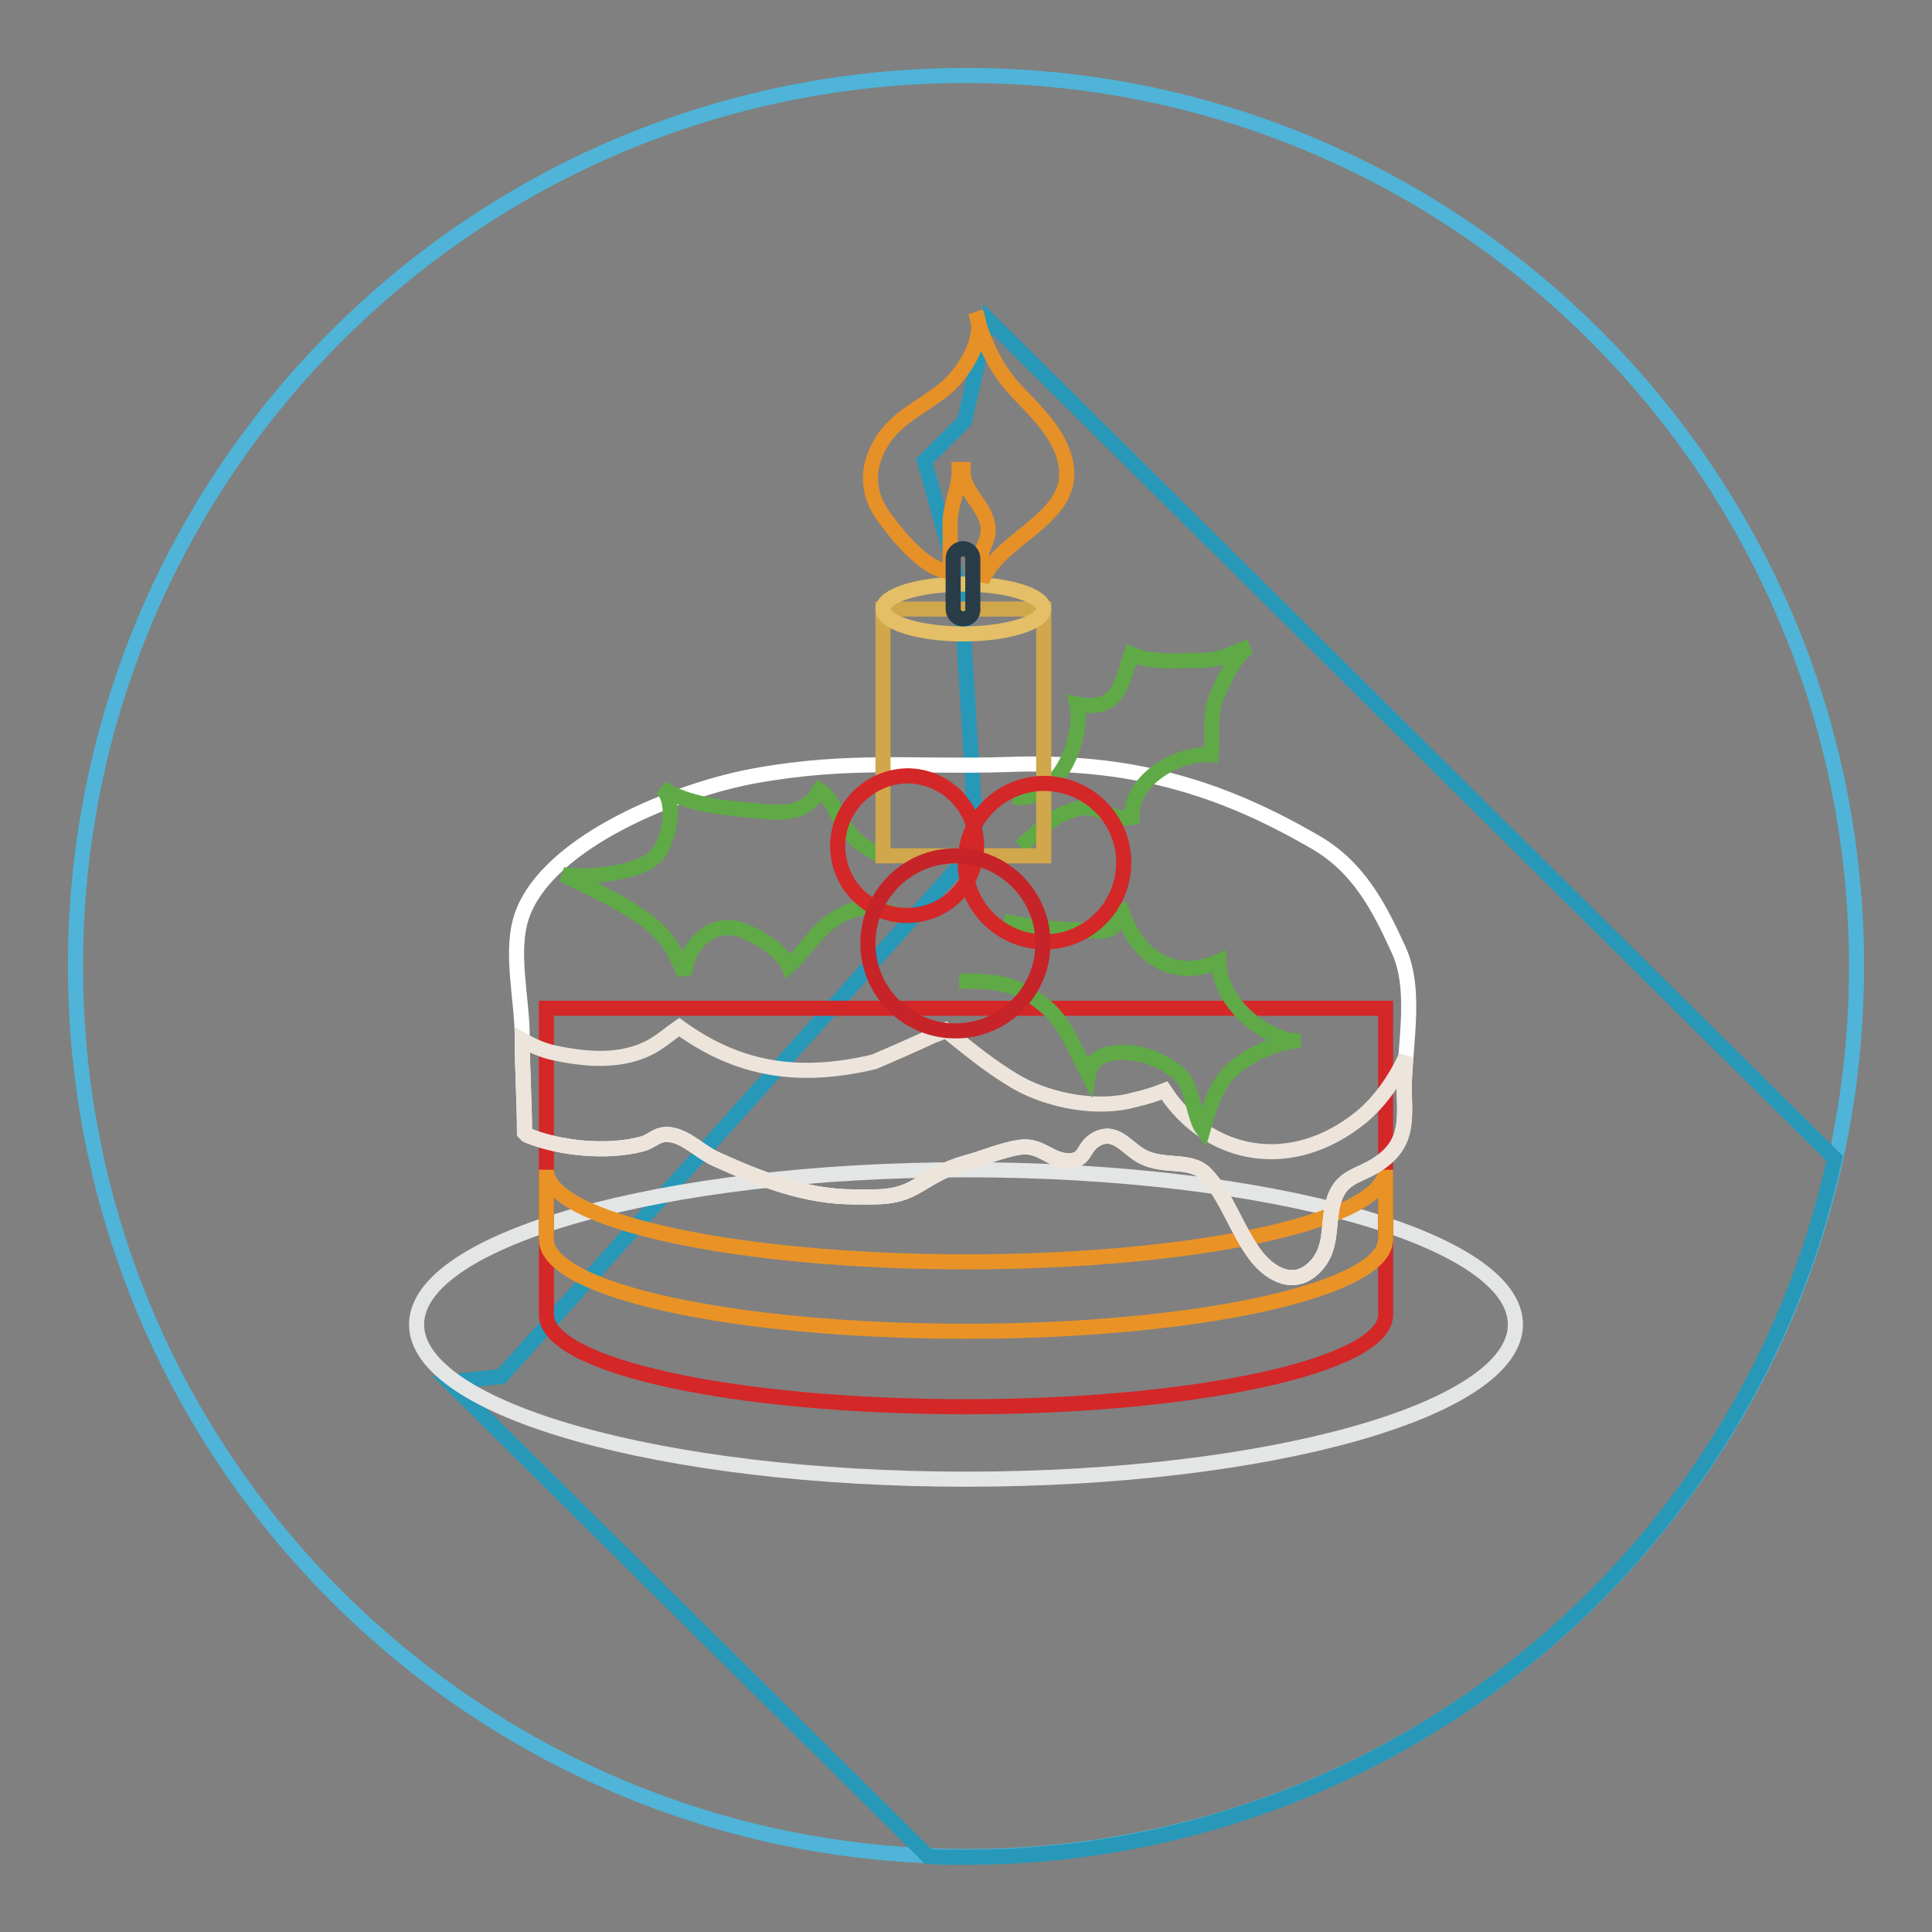 <?xml version="1.0" encoding="utf-8"?>
<!-- Svg Vector Icons : http://www.onlinewebfonts.com/icon -->
<!DOCTYPE svg PUBLIC "-//W3C//DTD SVG 1.1//EN" "http://www.w3.org/Graphics/SVG/1.1/DTD/svg11.dtd">
<svg version="1.1" xmlns="http://www.w3.org/2000/svg" xmlns:xlink="http://www.w3.org/1999/xlink" x="0px" y="0px" viewBox="0 0 256 256" enable-background="new 0 0 256 256" xml:space="preserve">
<rect x="0" y="0" width="256" height="256" fill="#808080" stroke="none"/>
<g> <path stroke-width="2" fill-opacity="0" stroke="#4fb4d8"  d="M10,128c0,65.2,52.8,118,118,118c65.2,0,118-52.8,118-118c0-65.2-52.8-118-118-118C62.8,10,10,62.8,10,128z "/> <path stroke-width="2" fill-opacity="0" stroke="#2798b8"  d="M130.9,42.3l-3.1,13.5l-5.3,5.3l3.7,13.1l1.3,6.6l1.9,31.4l-63,70.2l-6.9,0.7l63.5,62.9 c1.6,0.1,3.2,0.1,4.9,0.1c56.4,0,103.6-39.6,115.2-92.6L130.9,42.3z"/> <path stroke-width="2" fill-opacity="0" stroke="#e4e5e5"  d="M55.2,175.5c0,11.3,32.6,20.5,72.8,20.5s72.8-9.2,72.8-20.5c0-11.3-32.6-20.5-72.8-20.5 S55.2,164.2,55.2,175.5L55.2,175.5z"/> <path stroke-width="2" fill-opacity="0" stroke="#d42728"  d="M72.4,133.6v40.6c0,6.8,24.9,12.2,55.6,12.2c30.7,0,55.6-5.5,55.6-12.2v-40.6H72.4z"/> <path stroke-width="2" fill-opacity="0" stroke="#e99327"  d="M128,167.2c-30.7,0-55.6-5.5-55.6-12.2v9.2c0,6.8,24.9,12.2,55.6,12.2c30.7,0,55.6-5.5,55.6-12.2V155 C183.6,161.7,158.7,167.2,128,167.2z"/> <path stroke-width="2" fill-opacity="0" stroke="#ffffff"  d="M69.8,150.4c4.3,1.8,10.7,2.4,15.2,1.2c1.6-0.4,2.1-1.6,4.1-1.2c2,0.4,3.8,2.3,5.8,3.2c6,2.7,11.8,5,18.4,5 c3.2,0,5.5,0.2,8.3-1.5c2.2-1.3,3.8-2.3,6.3-3c2.3-0.6,5-1.8,7.4-2.1c2.6-0.3,3.8,1.7,6.1,1.8c2.6,0.1,1.9-1.7,3.8-2.8 c2.4-1.4,3.9,0.8,5.6,1.9c3.1,2.1,6.8,0.4,9,2.7c2.7,2.8,4.2,7.7,6.7,10.9c2,2.5,5,4,7.6,1.5c2.5-2.4,1.8-5.5,2.5-8.4 c1-4.1,3.6-3.5,6.6-5.8c2.9-2.2,3-4.8,2.9-8.1c-0.3-6.1,1.9-14.1-0.8-19.9c-2.6-5.7-5.3-10.9-11-14.2 c-12.9-7.5-24.8-10.9-40.8-10.3c-12.2,0.4-20.8-0.8-33.5,1.5c-9.9,1.8-27.2,8.5-30.8,18.4c-1.7,4.8,0,11,0,16.3 c0,4.3,0.3,8.4,0.3,12.7"/> <path stroke-width="2" fill-opacity="0" stroke="#ede4dc"  d="M186.3,140c-1.5,3.2-3.5,6-5.9,8c-9.2,7.5-20.2,5.5-26.1-3.5c-1.3,0.5-2.5,0.9-3.9,1.2 c-4.8,1.4-11.2,0.2-15.5-2.2c-3.5-2-6.5-4.5-9.6-7c-0.4,0.2-0.9,0.5-1.6,0.7c-2.6,1.2-5.3,2.4-7.9,3.5c-10.1,2.4-18.1,1-25.8-4.6 c-0.9,0.6-1.7,1.3-2.6,1.9c-4.1,2.9-9.4,2.5-14,1.5c-1.4-0.3-2.8-0.9-4.2-1.7c0,4.1,0.3,8.2,0.3,12.3l0.3,0.3 c4.3,1.8,10.7,2.4,15.2,1.2c1.6-0.4,2.1-1.6,4.1-1.2c2,0.4,3.8,2.3,5.8,3.2c6,2.7,11.8,5,18.4,5c3.2,0,5.5,0.2,8.3-1.5 c2.2-1.3,3.8-2.3,6.3-3c2.3-0.6,5-1.8,7.4-2.1c2.6-0.3,3.8,1.7,6.1,1.8c2.6,0.1,1.9-1.7,3.8-2.8c2.4-1.4,3.9,0.8,5.6,1.9 c3.1,2.1,6.8,0.4,9,2.7c2.7,2.8,4.2,7.7,6.7,10.9c2,2.5,5,4,7.6,1.5c2.5-2.4,1.8-5.5,2.5-8.4c1-4.1,3.6-3.5,6.6-5.8 c2.9-2.2,3-4.8,2.9-8.1C186,143.8,186.1,142,186.3,140L186.3,140z"/> <path stroke-width="2" fill-opacity="0" stroke="#5faa47"  d="M116.4,113.2c-2.6-1.3-4-2.6-5.3-5.1c-0.6-1.2-1.4-2.7-2.5-3.4c-1.7,3-4.4,3.1-7.7,2.8 c-4.2-0.4-9.6-0.7-13.2-3.1c2,2,1,6.7-0.5,8.7c-1.9,2.6-9.3,3.3-12.6,2.8c3.5,1.8,7.2,3.3,10.4,5.6c3.2,2.2,4.4,4.3,5.7,7.6 c0.3-3.9,3.6-7.2,7.5-5.9c2.2,0.8,5.4,2.7,6.3,4.8c2.1-1.8,3.6-4.7,6.2-6.3c2.9-1.8,5.4-1.8,8.4-0.3 M133,122.1 c3.3,0.6,6.4,1.1,9.8,1.1c1.3,0,3.4,0.6,4.6-0.3c0.4-0.3,0.7-1.6,1.3-2c2.4,6.8,7.6,8.8,12.8,6.5c0.1,6.1,7.1,10.8,10.8,10.5 c-2.8,0-7.2,1.9-9.5,4.3c-1.9,2.1-2.6,4.7-3.4,7.5c-1.2-1.6-1.3-5-2.6-6.8c-1.1-1.4-3.2-2.4-4.6-2.9c-2-0.7-7.4-1.4-8,2.4 c-1.8-3.3-2.9-6.7-5.6-9c-3.9-3.3-7-3.4-11.5-3.4 M134.3,105.6c5.8,1,9.4-7.8,8.4-12.3c5.6,1.1,5.9-2.8,7.2-6.6 c2.7,1.2,6.1,0.8,9.1,0.8c2.8,0,4.1-0.9,6.6-1.8c-1.9,0.9-3.7,4.9-4.5,6.9c-0.9,2.4-0.3,5-0.6,7.4c-4.5-0.3-10.8,3.4-10.5,8.3 c-2.4,0.6-4.6-1.9-7.4-1.1c-3.5,1-4.9,2.9-7.4,5"/> <path stroke-width="2" fill-opacity="0" stroke="#d1a74b"  d="M117,80.7h21.3v32.7H117V80.7z"/> <path stroke-width="2" fill-opacity="0" stroke="#e4bf67"  d="M117,80.7c0,1.8,4.8,3.3,10.6,3.3c5.9,0,10.6-1.5,10.7-3.3c0,0,0,0,0,0c0-1.8-4.8-3.3-10.6-3.3 C121.8,77.4,117,78.9,117,80.7C117,80.7,117,80.7,117,80.7z"/> <path stroke-width="2" fill-opacity="0" stroke="#e69028"  d="M125.7,75.7c-3.1-0.1-7-5-8.7-7.4c-2.3-3.2-2.1-6.7-0.1-9.9c2.1-3.2,5.2-4.4,8.2-6.8 c2.5-2,5.7-6.9,4.2-10.2c0.9,3.7,2.6,7.4,5.2,10.2c2.4,2.6,5.3,5.2,6.4,8.6c2.8,8.3-8.2,10.5-10.8,16.8c0-0.7-0.2-2.7,0-3.8 c0.3-1.2,1-1.9,0.8-3.5c-0.4-2.9-3.4-4.5-3.3-7.5c-0.2,0-0.3,0-0.5,0c0.1,2.1-1.1,4.5-1.2,6.8c0,2.2,0,4.3,0,6.5"/> <path stroke-width="2" fill-opacity="0" stroke="#283d48"  d="M127.6,82c-0.7,0-1.3-0.6-1.3-1.3V74c0-0.7,0.6-1.3,1.3-1.3c0.7,0,1.3,0.6,1.3,1.3v6.6 C129,81.4,128.4,82,127.6,82z"/> <path stroke-width="2" fill-opacity="0" stroke="#d42728"  d="M111,112.1c0,5.1,4.1,9.2,9.2,9.2c5.1,0,9.2-4.1,9.2-9.2c0-5.1-4.1-9.3-9.2-9.3 C115.2,102.9,111,107,111,112.1C111,112.1,111,112.1,111,112.1z"/> <path stroke-width="2" fill-opacity="0" stroke="#d42728"  d="M148.9,114.1c0.1,5.8-4.5,10.6-10.3,10.7s-10.6-4.5-10.7-10.3c0-0.1,0-0.3,0-0.4 c0.1-5.8,4.9-10.4,10.7-10.3C144.3,104,148.8,108.5,148.9,114.1z"/> <path stroke-width="2" fill-opacity="0" stroke="#c62428"  d="M115,125c0,6.4,5.2,11.6,11.6,11.6c6.4,0,11.6-5.2,11.6-11.6c0,0,0,0,0,0c0-6.4-5.2-11.6-11.6-11.6 C120.2,113.4,115,118.6,115,125z"/></g>
</svg>